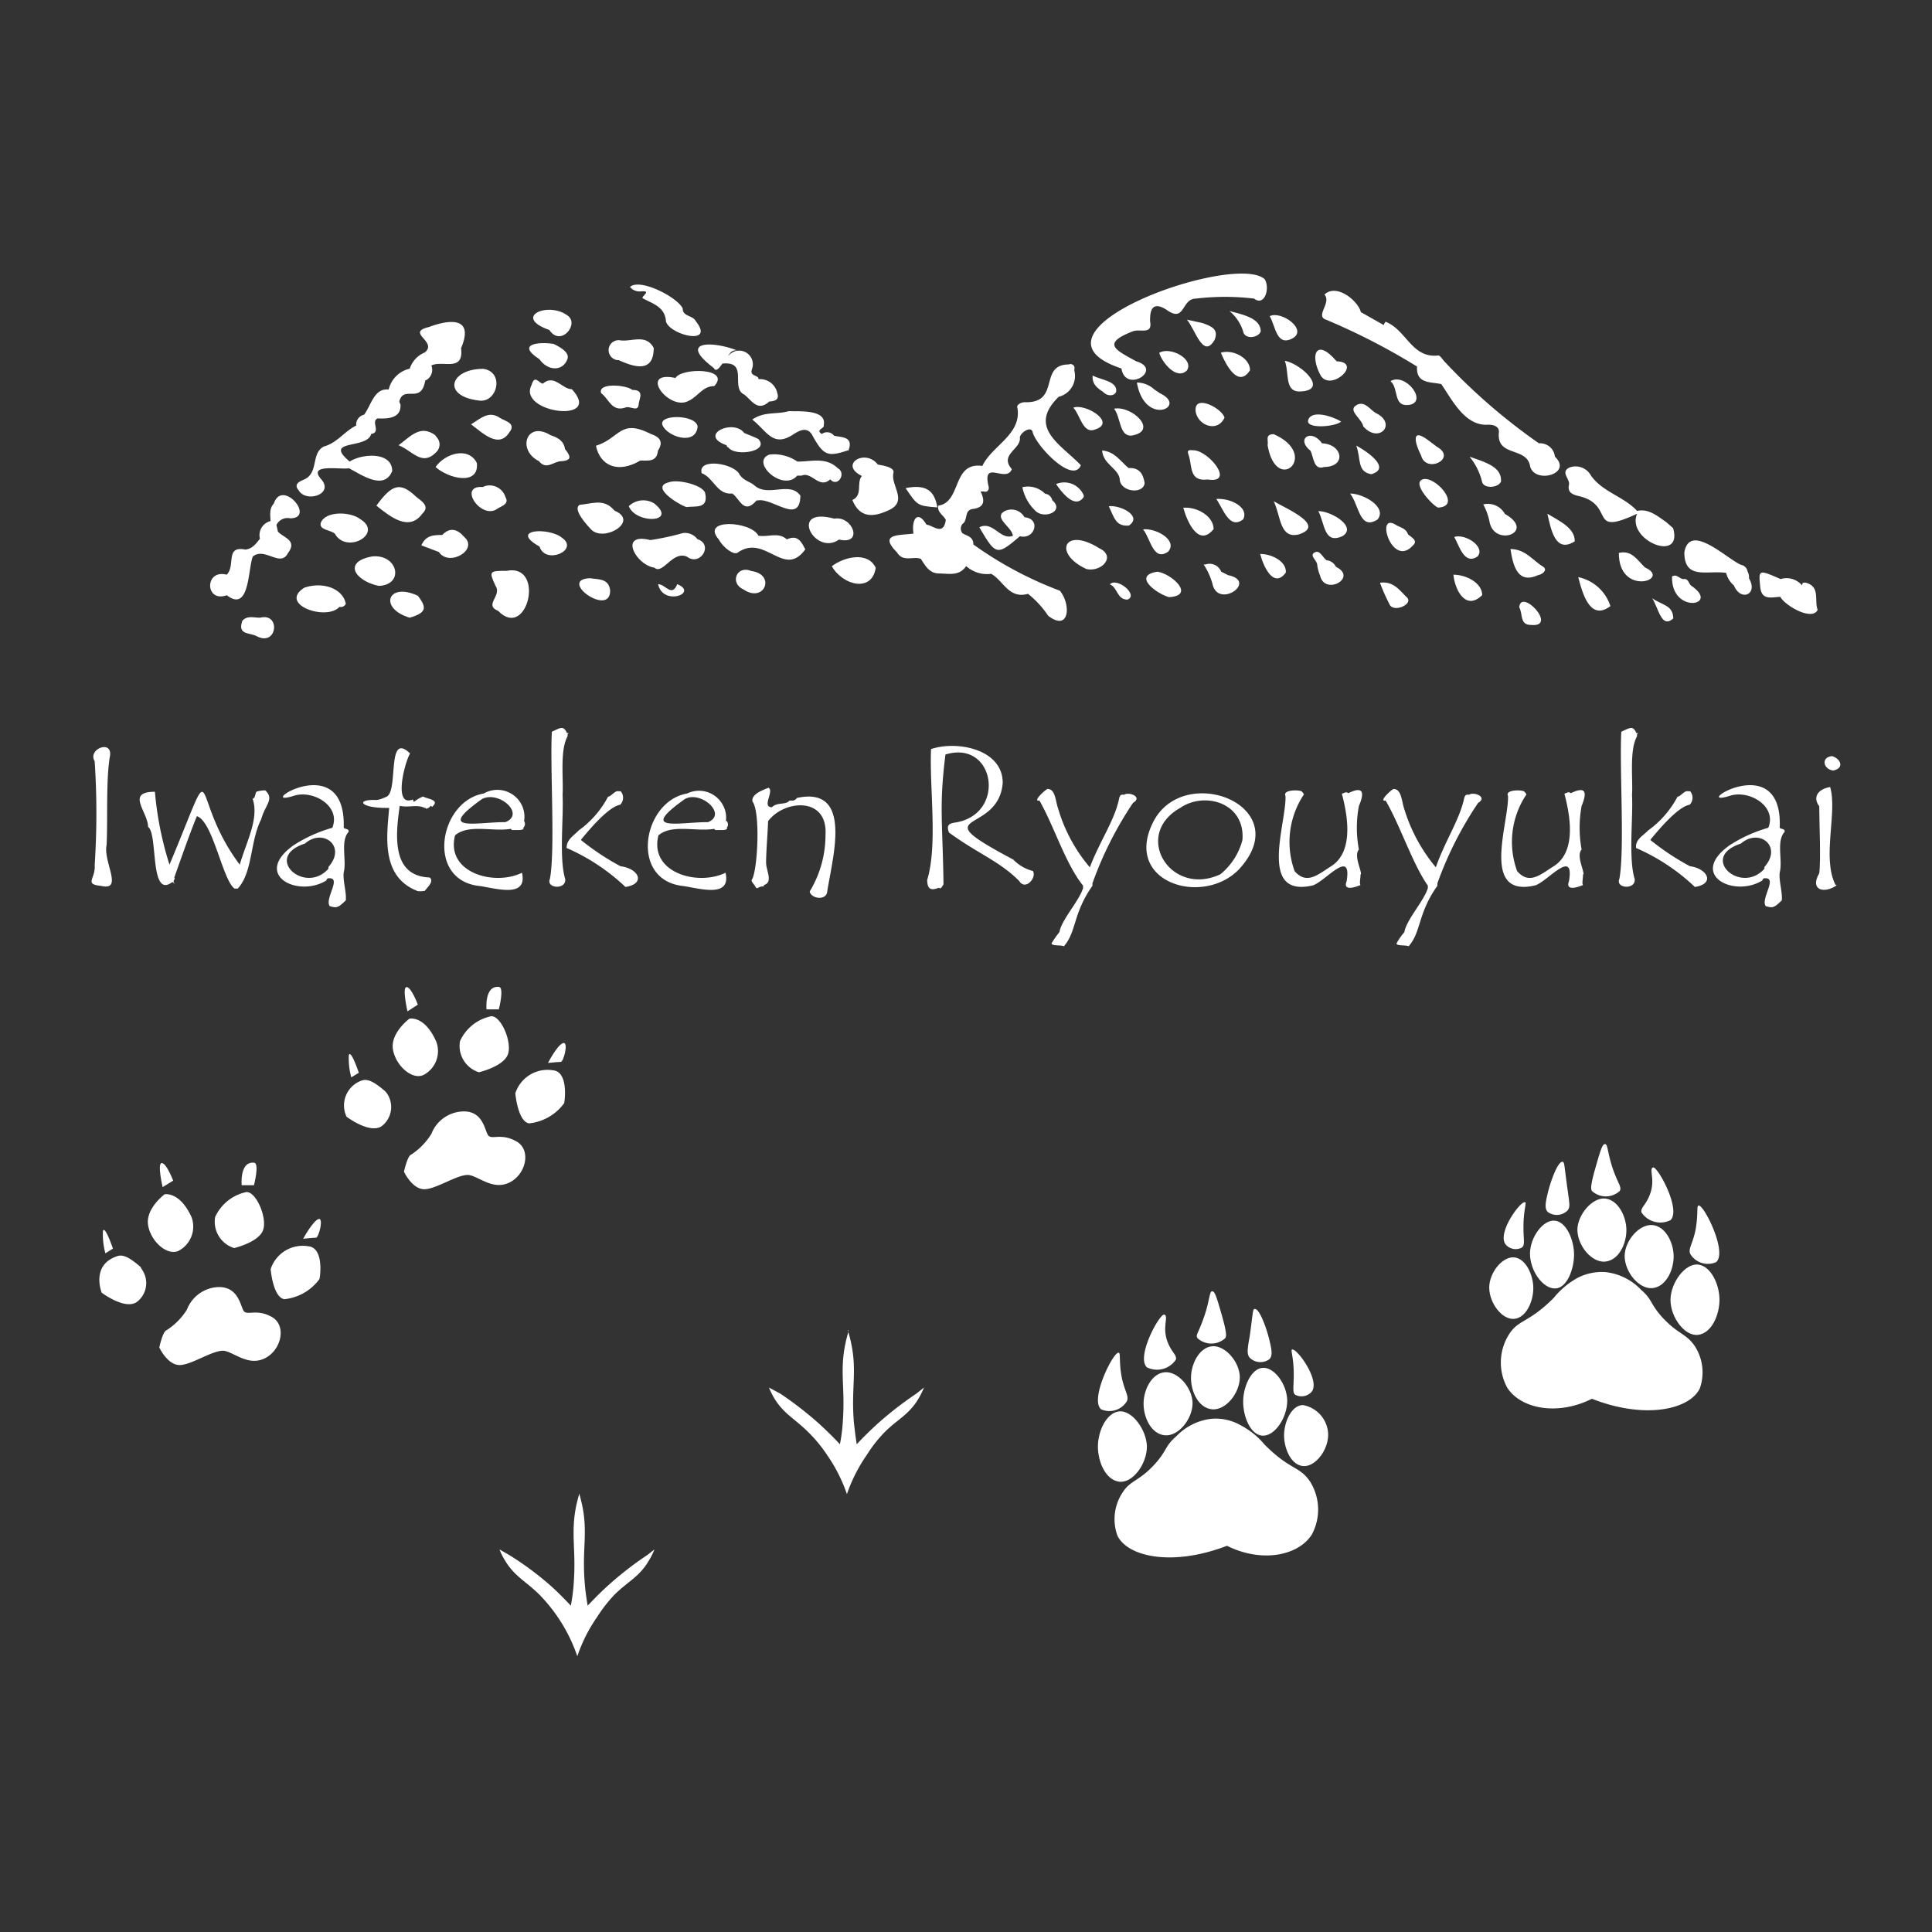 <svg id="レイヤー_1" data-name="レイヤー 1" xmlns="http://www.w3.org/2000/svg" width="110" height="110" viewBox="0 0 110 110"><rect x="0" y="0" width="110" height="110" fill="#333333" stroke="none"/><defs><style>.cls-1,.cls-2{fill:#fff;}.cls-1{fill-rule:evenodd;}</style></defs><path class="cls-1" d="M28.85,32.5c2.22-.43,1.18,4-.49,2.28-.83-.34.24-.86-.15-1.43C27.83,32.52,27.86,32.5,28.85,32.5Z"/><path class="cls-1" d="M38.46,21.52c.34-.6,3.17-.58,2.21.46-.66,0-.94.6-1.44.83C38.12,23.47,36.29,21.06,38.46,21.52Z"/><path class="cls-1" d="M47.36,32.24c.7-.54,2.06-.86,2.5.09C49.65,33.74,48,33.35,47.36,32.24Z"/><path class="cls-1" d="M66.56,34c-.7-.19-2.12-1.23-.66-1.45C66.7,32.66,68.09,33.91,66.56,34Z"/><path class="cls-1" d="M89.86,32.86a2.45,2.45,0,0,1,1.83,1.65C90.55,35.37,90.11,33.84,89.86,32.86Z"/><path class="cls-1" d="M39.72,24.29c-.11,1.12-1.74.56-2-.08S39.64,23.59,39.72,24.29Z"/><path class="cls-1" d="M72.52,28.54c.75.44,3,1.38,1.42,1.89C72.85,30.69,72.93,29.38,72.52,28.54Z"/><path class="cls-1" d="M67.37,28.91c.77-.07,1.72.47,1.73,1.21C68.25,31.18,67.6,29.73,67.37,28.91Z"/><path class="cls-1" d="M19.69,34.39c-.15-.88-1.31-1.29-2.36-.93-1.51.95,1.26,1.92,2,1.09a.3.3,0,0,0,.35-.16Z"/><path class="cls-1" d="M73.15,20.54c1,.2,2.57,1.74.8,1.75C73.13,22.26,73.41,21.22,73.15,20.54Z"/><path class="cls-1" d="M33.59,32.92c.48.08,1.07,0,1.15.7C34.75,35.18,31.72,33,33.59,32.92Z"/><path class="cls-1" d="M32.56,22.16h0c-.56,0-1-.88-1.65-.32h0c-.22,0-.46-.56-.65.09C29.45,23.52,34.39,24.15,32.56,22.16Z"/><path class="cls-1" d="M82.75,32.72c.73,0,1.64.47,1.64,1.16C83.49,34.78,82.85,33.67,82.75,32.72Z"/><path class="cls-1" d="M81.89,28.9c-.2,0-1.57-1.39-.88-1.61S83.27,28.82,81.89,28.9Z"/><path class="cls-1" d="M75.06,29.1c.75,0,2.23.9,1.37,1.43C75.37,31,75.44,29.82,75.06,29.1Z"/><path class="cls-1" d="M63.43,23.27c1-.2,2.57,1.27,1,1.53C63.72,24.86,63.82,23.76,63.43,23.27Z"/><path class="cls-1" d="M76.87,28.1c.78,0,2.13.79,1.56,1.48C77.41,30.23,77.38,28.75,76.87,28.1Z"/><path class="cls-1" d="M69.72,23.78c-.45.95-1.67.35-1.65-.48S69.58,23.26,69.72,23.78Z"/><path class="cls-1" d="M69.51,20.08c.69-.21,1.67.31,1.66,1C70.5,22.13,69.79,20.76,69.51,20.08Z"/><path class="cls-1" d="M78.57,33.18c.77-.11,1.12.44,1.53.83s-.8.92-1,.37A10.67,10.67,0,0,1,78.57,33.18Z"/><path class="cls-1" d="M88.1,29.25c.71.43,1.57.81,1.56,1.57C88.55,31.53,88.31,30.15,88.1,29.25Z"/><path class="cls-1" d="M83.67,26c.89.32,1.85.57,1.79,1.42-.16.37-1,.42-1.08,0A3.59,3.59,0,0,0,83.67,26Z"/><path class="cls-1" d="M39.61,18.28c-.17-.34-.74-.24-.74-.72h0c-.32-.66-2.46-1.74-3-1.22a.71.71,0,0,0,.63.25c.69-.06-.12.35.13.41.57.31,1.24.48,1.29,1.32C38.18,19.09,40.74,19.7,39.61,18.28Z"/><path class="cls-1" d="M79.17,21.7c.87-.52,2.2,1.25,1,1.36C79.31,23.13,79.65,22.11,79.17,21.7Z"/><path class="cls-1" d="M66,20.09c.6-.38,2,.34,1.58,1C67,21.66,66.18,20.67,66,20.09Z"/><path class="cls-1" d="M72.29,18c.68-.33,2.2.79,1.29,1.27S72.62,18.54,72.29,18Z"/><path class="cls-1" d="M65.08,30.14c.71-.09,2,.61,1.43,1.27C65.65,32,65.51,30.65,65.08,30.14Z"/><path class="cls-1" d="M71.75,31.54c.68,0,1.51.44,1.46,1.06C72.51,33.55,71.92,32.22,71.75,31.54Z"/><path class="cls-1" d="M70,17.71c.81.21,1.78.42,1.78,1.16-.13.37-.91.48-1,0A2.45,2.45,0,0,0,70,17.71Z"/><path class="cls-1" d="M69.25,28.41c.76-.07,1.89.46,1.53,1.16C70,30.17,69.66,29,69.25,28.41Z"/><path class="cls-1" d="M61.11,23.21c.69-.26,2.47.85,1.25,1.24C61.65,24.74,61.51,23.63,61.11,23.21Z"/><path class="cls-1" d="M77.22,25.37c.66.36,2,1.29.86,1.63C77.25,26.86,77.5,26.13,77.22,25.37Z"/><path class="cls-1" d="M87.15,35.58c-.63,0-.44-.64-.65-1C86.58,33.44,88.76,35.75,87.15,35.58Z"/><path class="cls-1" d="M60.13,27.56a1.2,1.2,0,0,1,1.57.64.42.42,0,0,1,0,.1C61.22,29,60.48,28.08,60.13,27.56Z"/><path class="cls-1" d="M82.8,30.57c.64-.2,1.79.57,1.33,1.11C83.38,32.19,83.1,31.12,82.8,30.57Z"/><path class="cls-1" d="M63.13,28.82c.68-.07,1.93.57,1.15,1.1C63.53,30,63.43,29.45,63.13,28.82Z"/><path class="cls-1" d="M76.36,24c-.29.3-2.09.46-1.87-.11S75.88,23.71,76.36,24Z"/><path class="cls-1" d="M14.8,35.17c-.35,0-.72-.14-1,.17h0c-.3.84.43.66.83.89C15.79,36.83,16,34.86,14.8,35.17Z"/><path class="cls-1" d="M35.33,19.38a.57.57,0,0,0-.67.45.58.58,0,0,0,.46.67h.1c.91.42,2,.74,2-.69C36.78,19,36,19.46,35.33,19.38Z"/><path class="cls-1" d="M28.78,28.31a.94.94,0,0,0-1.15-.64l-.15.06h0c-1.45-.11-.06,1.93.86,1.22C28.59,28.8,29,28.68,28.78,28.31Z"/><path class="cls-1" d="M62.21,21.38c.45.25,1.43.31,1.34.93-.13.28-.52.22-.68.06S62.15,22,62.21,21.38Z"/><path class="cls-1" d="M50.87,26.93c.08-.31-.52-.42-.89-.48h0c-.72-.94-2.24,0-.91.65h0c-.33.4.08,1.08-.54,1.37h0c.41,1,1.14,1,2,.61C51.78,28.57,50.68,27.64,50.87,26.93Z"/><path class="cls-1" d="M94.07,34.06c.56.41,1.18.37,1.2,1.15C94.6,35.82,94.44,34.65,94.07,34.06Z"/><path class="cls-1" d="M42.77,32.51h0c-.83-.35-1.24.7-.44,1.05C43.52,34.37,44.2,32.7,42.77,32.51Z"/><path class="cls-1" d="M37.47,33.26c.42,0,.78.77,1.09,0C39.8,33.77,37.74,34.54,37.47,33.26Z"/><path class="cls-1" d="M76.06,32.27a.65.65,0,0,0-.53-.37h0c-.23-.16-.38-.62-.69-.44s.17.45.16.73a2.38,2.38,0,0,0,.16.58C75.43,33.94,77.33,32.89,76.06,32.27Z"/><path class="cls-1" d="M59.91,28.48h0a.47.47,0,0,0-.41-.37h0a1.36,1.36,0,0,0-1.29-.37,2.52,2.52,0,0,0,.7,1.3C59.39,29.61,60.66,29.12,59.91,28.48Z"/><path class="cls-1" d="M43.18,25c-.26-.14-.54-.23-.81-.35-.62-.83-2.66.12-1,.7a.14.14,0,0,0,.11.13h0C41.82,26,43.84,25.73,43.18,25Z"/><path class="cls-1" d="M68.49,18.4h0l-.91-.2c.48.57.92,2.26,1.57,1.16h0C69.42,18.72,68.93,18.57,68.49,18.4Z"/><path class="cls-1" d="M40.15,28.08c-.1-.45-1.55-.82-2.07-.62h0c-1.08.26.54,1.26,1,1.41h0C39.59,28.8,40.35,29,40.15,28.08Z"/><path class="cls-1" d="M44.8,30.71c-.49-.44-1.08-.11-1.62-.21h0c-.42-.84-3.33-1-2.25.22h0c.23.45.85.9,1.06.75,1.58-1.12,2.63,1.5,3.86-.19C45.63,30.85,45.42,30.42,44.8,30.71Z"/><path class="cls-1" d="M80.17,30.43c-.1-.32-.39-.39-.64-.51h0c-1.29-.9-.29,2.5.92,1.13C80.75,30.78,80.37,30.6,80.17,30.43Z"/><path class="cls-1" d="M63.19,33.27c.4-.43,1.67.62,1,.87C63.58,34.13,63.65,33.46,63.19,33.27Z"/><path class="cls-1" d="M102.79,33.17h0c-.13,0-.17,0-.19.16a1.15,1.15,0,0,0-1.22-.36h0c-1.26-.55-1.26-.55-1.16.44.07.8.66.59,1.14.57.28.51,1.82,1.4,2.13.74C103.28,34.19,103.67,33.39,102.79,33.17Z"/><path class="cls-1" d="M35,29.08l-.15-.15h0c-.56-.54-1.23-.23-1.84-.19-.44.24.41,1.16.68,1.44C34.45,30.86,36.39,29.67,35,29.08Z"/><path class="cls-1" d="M44.26,22.4a1,1,0,0,0-1.07-.81c0-.26-.52-.14-.38-.56a.78.78,0,0,0-1.36-.74c.1-.19.22-.37.51-.34-1.37-.54-3.41-.57-1.32,1,.13.28.36-.07.49-.25,1.52-.15.43,1.39,1.25,1.77.42.32.75,1,1.42.39h0C44.1,22.84,44.38,22.77,44.26,22.4Z"/><path class="cls-1" d="M81.8,25.43l-.45-.34h0c-1.08-.83-.76.22-.44.84C81.19,27,83,26.1,81.8,25.43Z"/><path class="cls-1" d="M93.66,32.31h0c-.46-.44-.75-1-1.49-.83C92.16,34,95.21,33,93.66,32.31Z"/><path class="cls-1" d="M32,30.62h0c-.73-.61-3.06-.5-1.28.5C31.05,32.18,33,31.32,32,30.62Z"/><path class="cls-1" d="M31.52,19.58c-.86-.13-2.15,0-.81.87.49.69,1.3.68,1.57.06C32.5,20.1,31.93,19.78,31.52,19.58Z"/><path class="cls-1" d="M16.52,29.51c1.47,0-.45-2.28-.93-.84h0c-.28.3-.19.67-.19,1a.82.82,0,0,0-.6,1v0c-.22.28-.43.58-.83.62h0c-1.17-.23-.54.9-1.06,1.43h0c-1.28-.33-1.24,1.62,0,1.17h0c1.3,1,1.2-1.43,1.48-2.2h0c.68-.57,1.57.64,2-.19h0c.57-.76-.27-.88-.57-1.24h0l-.08-.37A.7.7,0,0,1,16.52,29.51Z"/><path class="cls-1" d="M23.79,33.92h0c-1.72-.81-2.25.72-.46,1.25C24.25,34.89,24.34,34.63,23.79,33.92Z"/><path class="cls-1" d="M96.28,33.34h0c-.14-.12-.14-.41-.43-.37h0c-.23,0-.36-.31-.65-.15C95.13,35,98,34.49,96.28,33.34Z"/><path class="cls-1" d="M78.32,23.51l-.14-.1h0c-.28-.23-.58-.61-1-.31s.37.76.44,1.18h0C78.53,25.3,79.57,24.1,78.32,23.51Z"/><path class="cls-1" d="M37.26,28.67h0a1.19,1.19,0,0,0-1.46.15C36.21,29.85,38.6,29.77,37.26,28.67Z"/><path class="cls-1" d="M66.06,22.4l-.33-.22h0a1.49,1.49,0,0,0-1-.4C65.17,24.32,67.65,23.16,66.06,22.4Z"/><path class="cls-1" d="M36,22.2h0c-.36-.3-2-.42-1.77.19.43.3.59,1.07,1.36.82.29-.14.76.32.78-.24C36.41,22.67,36.7,22.2,36,22.2Z"/><path class="cls-1" d="M45.57,28.22c-.59-.84-1.82.09-2.59-.56-.25-.24-.62-.27-.86-.62-.27-.66-2.41-1-2.17-.1.69.26.86,1.24,1.74,1.16.43.27.64,1.25,1.39.39h.08C44,28.34,45.55,29.9,45.57,28.22Z"/><path class="cls-1" d="M39.71,30.7h0a.89.89,0,0,0-.83-.35h0a14.89,14.89,0,0,1-1.85.4h0c-1.84-.46-.83,1.42.23,1.57h0c.47.43,1.05-1,1.86-.62C39.87,32.26,40.64,31,39.71,30.7Z"/><path class="cls-1" d="M32.17,25.57h0c-.07-.47-.41-.66-.82-.79h0c-1.37-.85-1.94.84-.66,1.48.42.53.84,0,1.26,0C32.65,26.22,32.43,25.9,32.17,25.57ZM32,26Z"/><path class="cls-1" d="M47.69,26.65h0c-.68-.65-1.51-.36-2.29-.37a2.35,2.35,0,0,0-1.59-.4h0c-1.12.41.76,2.16,1.58,1.2h.25c.58-.25,1,.79,1.63.21h0C47.69,27.78,48.22,26.94,47.69,26.65Z"/><path class="cls-1" d="M69.93,32.75h0l-.4-.2h0a.71.71,0,0,0-.9-.41l-.1,0a3.86,3.86,0,0,1,.5,1.09C69.34,34.71,71.64,33.1,69.93,32.75Z"/><path class="cls-1" d="M37.06,24.71c-1.77-.9-1.75.24-3.13.67.24,1.14,1.25,1.6,2.53.84h0c.44,0,.94.1,1-.56C37.8,25.15,37.55,24.87,37.06,24.71Z"/><path class="cls-1" d="M48.29,25.69c.34-.83-.32-.78-.8-.88a.5.5,0,0,0-.7-.1l0,0h0c-.39-.25.18-.31.11-.5h0c.19-.91-1.4-.78-2-.8h0c-.66.2-1.39,0-2.07.48.83.64,1.17,1.62,2.34.84.22-.13.72-.5,1.05,0h0c.67,1.22.88,1.31,2.12.89Z"/><path class="cls-1" d="M61.54,26.49c-1.11-1.17-3.07-2.14-1.26-3.9a1.22,1.22,0,0,0,.89-1.48l0-.11a.2.2,0,0,0-.13-.25.19.19,0,0,0-.18,0c-1.76,0-.44,2.22-2.52,2.15-.17,0-.5.13-.41.34.24,1.5-1.45,2.13-2,3.29-1.74-.25-1.17,2.07-2.51,2.26h0c-.07.38.29.53.43.81h0c-.13.94-.73.31-1.1.27-.52-.87-.86-.28-.74.51-.84.11-2,0-.94,1.07.35.58.92.2,1.36.37.25.39.48.81,1,.83h0c.57,0,1.18.18,1.58-.42h0a1.76,1.76,0,0,0,1.42.44c.7.38,1,1.45,2.1,1.14a5.47,5.47,0,0,1,1.15,1.25c1.22.94,1.31-.66.66-1.43h0A21.16,21.16,0,0,1,55.42,31h0c0-.44-.34-.48-.61-.63h0a.41.41,0,0,1,0-.55c.31-.2.07-.77.57-.84.71-.09.69-.5.45-1H56c.26.08.32-.14.29-.27-.4-1.61,1-.17,1.32-1-.72-.82.49-1.12.46-1.76-.06-.24.6-.74.72-.37C58.94,25.33,61.08,27.6,61.54,26.49Z"/><path class="cls-1" d="M53.37,28.89h0c-.17-1-.68-1.32-1.81-1.1C52.24,28.8,52.24,28.8,53.37,28.89Z"/><path class="cls-1" d="M72,15.89c-1.75-1.54-14.44,3-8.15,5.09h0c.23,1.45,2.41.06.84-.41-1.16-.64-2-1-.21-1.7.45-.18,1.15.23,1-.59,0-.39,0-1.28,1-.6S67.26,17,68.1,17a14,14,0,0,1,3.3,0C72,17.47,72.33,16.4,72,15.89Z"/><path class="cls-1" d="M88.53,26h0a.85.85,0,0,0-.91-.76,33.78,33.78,0,0,1-5.39-4.67c-.11-.12-.24-.34-.34-.33-1.52.17-1.81-1.46-3-1.92a.35.35,0,0,0-.1.19l-1.31-.74c-.14-.62-1.37-1.66-2.07-1,.42.48-.57,1.23.11,1.44a37,37,0,0,1,5.16,2.66c-.06,1,.78.86,1.38,1,.6.86,1.34,2.41,2.67,2.31.43,0,.64.18.61.44-.14,1.41,1.56.81,1.77,1.89S89.58,27,88.53,26Zm-6.75-5.42ZM88.51,26Z"/><path class="cls-1" d="M99.58,32.93a.69.69,0,0,0-.08-.39h0a.46.46,0,0,0-.37-.38h0c-.79-.32-2.93-2.46-3.23-.71,0,1.6,1.33,1,2.38,1.17a1.32,1.32,0,0,0,.44.71h0C99.11,34.28,100.12,33.84,99.58,32.93Z"/><path class="cls-2" d="M95.26,30.07h0l-.4-.35h0c-.5-.34-1-.78-1.65-.63-.75-.82-1.94-1.06-2.62-2a1,1,0,0,0-1.18-.49c-.63.25,0,.67-.08,1-.12.56.39.59.77.7,1.81.58.37,2.23,3.11.95C92.57,30.75,95.84,32.1,95.26,30.07Z"/><path class="cls-1" d="M23.7,28.29c-.9-.86-1.37-.74-2.27.5.78.62,1.86,1.51,2.62.45C24.5,28.82,24,28.53,23.7,28.29Z"/><path class="cls-1" d="M27.51,21c-1.89,0-2.36,1.54-.28,1.8C28.31,23,28.76,21.17,27.51,21Z"/><path class="cls-2" d="M64.26,26.65h0c-.46-.37-.79-.95-1.51-1,.06.78.89,1,1,1.6,0,.77,1.36.92,1.42.25C65.09,27,64.88,26.61,64.26,26.65Z"/><path class="cls-1" d="M62.58,31.21c-2-1.25-2.64.31-.72,1.19C62.71,32.59,63.58,31.68,62.58,31.21Z"/><path class="cls-1" d="M21.2,31.68c-1.7.3-1,1.39.37,1.68C23.05,33.29,22.65,31.54,21.2,31.68Z"/><path class="cls-2" d="M75.27,25.24h0c-.61-.87-1.52-.26-.65.43.18.38.17,1.12.77.92C76.69,26.57,76.44,25.29,75.27,25.24Z"/><path class="cls-1" d="M24.77,24.77c-.85-.6-1.38.07-2.08.58.8.31,1.34,1.24,2.16.38a.6.6,0,0,0,0-.85A.69.69,0,0,0,24.77,24.77Z"/><path class="cls-1" d="M27.15,26.36c-.48-.95-1.81-.55-2.35.23C25.54,27.26,27.29,27.67,27.15,26.36Z"/><path class="cls-1" d="M72.52,24.72c-.53,0-.28.4-.35.62C72.66,28.24,75.2,25.9,72.52,24.72Z"/><path class="cls-1" d="M26.25,19.83h0c.79-1.86-.75-1.62-1.83-1.21h0c-1.36.32.54.83-.24,1.45a1.49,1.49,0,0,0-.85.92,1.59,1.59,0,0,0-1.2,1.19c-.83-.1-1,.91-1.4,1.43a.58.58,0,0,0-.45.62c-.66.32-1.1,1-1.84,1.19-.74.39-.29,1.46-1.08,1.86-.18.09-.71.24-.35.64.4.71,2,.24,1.3-.61-.86-.94,1.06-.56,1.56-.65.74.39,2,1.28,2.46.16,0-1.12-1.72-1-2.42-.54h0c-1.55-1.3,1-.68,1.22-1.57.6-.1-.05-.72.38-.89.92.06,1.34-.2,1.29-.81a.27.27,0,0,1-.06-.17h0c.25-.93,1.24.2,1.47-1.17h0a.67.67,0,0,0,.35-.86h0c.62-.32,1.87.41,1.69-1Z"/><path class="cls-2" d="M76.1,20.57h0c-1.16-1.37-1.56-.36-.89.84C75.83,22.3,77.6,20.62,76.1,20.57Z"/><polygon class="cls-2" points="76.1 20.57 76.1 20.58 76.11 20.57 76.1 20.57"/><path class="cls-1" d="M87.85,32.26c-.57-.34-1-1-1.85-1,.15,1,.43,2,1.56,1.49C87.88,32.69,88.12,32.42,87.85,32.26Z"/><path class="cls-2" d="M85.68,29.26h0a1.1,1.1,0,0,0-1.23-.54,3.52,3.52,0,0,1,.36,1C85.1,31.18,87.49,30.29,85.68,29.26Zm0,0Z"/><path class="cls-1" d="M68,25.64c-.18,0-.47-.09-.33.25.22.59,0,1.55,1.09,1.41C70.33,27.55,68.86,25.71,68,25.64Z"/><path class="cls-2" d="M58.33,29.45h0a.85.85,0,0,0-1.16-.33l-.11.08c-.33.4.56.83.61,1.31-.73.26-1.12-.87-1.91-.49.94,1.61,1,1.63,2.31.51h0C58.9,30.75,59.3,29.54,58.33,29.45Zm0,0Z"/><path class="cls-2" d="M28.49,23.81h0c-.65-.46-1.1,0-1.67.35.68.51,1.57,1.39,2.17.47C29.4,24.12,28.83,24,28.49,23.81Z"/><path class="cls-1" d="M47.5,29.53c-2.66-.72-1.1,2.17.27,1.19C49.19,31.05,48.55,29.34,47.5,29.53Z"/><path class="cls-2" d="M32.28,17.94c-1.11-.78-3.1.11-1,.85h0C31.92,19.78,33.05,18.42,32.28,17.94Z"/><path class="cls-1" d="M26.42,30.56c-.35-.41-.79-.58-1.24-.1h0c-.47,0-.93,0-1.19.59l1,.38h0C25.57,32.3,27.28,31.29,26.42,30.56Z"/><path class="cls-1" d="M20.5,29.55c-.55-.43-2-.47-2.24.23-.09.4.53.38.8.6C19.73,31.59,21.87,30.37,20.5,29.55Z"/><path class="cls-2" d="M23,66.71s.46,1,1.16,1,2-.93,2.59-.8,1.37.88,2.29.4,1.21-1.84.37-2.32-1.37-.11-1.59-.32-.26-1.42-1.45-1.39a2,2,0,0,0-1.81,1.28,3.81,3.81,0,0,1-1.15,1.18C23.2,65.8,23,66.71,23,66.71Z"/><path class="cls-2" d="M29.34,62.25s.14,1.6.78,1.71a2.82,2.82,0,0,0,2-1.15c.06-.27.21-1.78-.62-1.87A1.93,1.93,0,0,0,29.34,62.25Z"/><path class="cls-2" d="M31.2,60.52s.57-.06.73-.06.46-1.17.13-1.07S31.2,60.52,31.2,60.52Z"/><path class="cls-2" d="M27.27,61.05s1.37-.32,1.64-1-.37-2.21-.94-2.19a2.5,2.5,0,0,0-1.78,1.42A1.57,1.57,0,0,0,27.27,61.05Z"/><path class="cls-2" d="M27.7,57.47h.7s.33-1.27,0-1.28C27.57,56.11,27.7,57.47,27.7,57.47Z"/><path class="cls-2" d="M23.2,57.58l.59-.38s-.37-1-.64-1S23.2,57.58,23.2,57.58Z"/><path class="cls-2" d="M23.31,58s-1.08.8-.94,1.73,1.1,1.79,1.75,1.47a1.53,1.53,0,0,0,.72-1.89C24.17,57.79,23.31,58,23.31,58Z"/><path class="cls-2" d="M20,61.34l.43-.26s-.46-1.37-.57-1A4.14,4.14,0,0,0,20,61.34Z"/><path class="cls-2" d="M19.73,63.58s1.32,1,2,.54A1.37,1.37,0,0,0,22,62.21l-.08-.09c-.48-.4-.9-.72-1.29-.61A1.5,1.5,0,0,0,19.73,63.58Z"/><path class="cls-2" d="M9.07,76.72s.46,1,1.16,1,2-.94,2.59-.8,1.37.88,2.29.4,1.21-1.85.38-2.33-1.38-.1-1.59-.32-.27-1.41-1.46-1.39a2,2,0,0,0-1.8,1.29,3.81,3.81,0,0,1-1.16,1.17C9.26,75.81,9.07,76.72,9.07,76.72Z"/><path class="cls-2" d="M15.41,72.26s.13,1.61.78,1.71a2.82,2.82,0,0,0,2-1.15c.06-.26.22-1.77-.62-1.86A1.92,1.92,0,0,0,15.41,72.26Z"/><path class="cls-2" d="M17.26,70.53s.57-.06.73-.06.46-1.17.14-1.06S17.26,70.53,17.26,70.53Z"/><path class="cls-2" d="M13.33,71.06s1.37-.32,1.64-1-.37-2.21-.94-2.19a2.52,2.52,0,0,0-1.78,1.42A1.57,1.57,0,0,0,13.33,71.06Z"/><path class="cls-2" d="M13.76,67.48h.7s.33-1.27,0-1.28C13.63,66.12,13.76,67.48,13.76,67.48Z"/><path class="cls-2" d="M9.26,67.59l.6-.37s-.38-1-.65-1S9.26,67.59,9.26,67.59Z"/><path class="cls-2" d="M9.37,68s-1.08.8-.94,1.74,1.1,1.79,1.75,1.47a1.56,1.56,0,0,0,.73-1.9C10.23,67.81,9.37,68,9.37,68Z"/><path class="cls-2" d="M6,71.36l.43-.27s-.46-1.36-.57-1A4.17,4.17,0,0,0,6,71.36Z"/><path class="cls-2" d="M5.79,73.6s1.32,1,2,.53a1.35,1.35,0,0,0,.27-1.88L8,72.13c-.48-.4-.9-.73-1.29-.62C5.14,72,5.79,73.6,5.79,73.6Z"/><path class="cls-2" d="M36.85,88.54a19.28,19.28,0,0,0-2.26,1.76c-.42.38-.79.76-1.13,1.12-.09-.52-.14-.94-.16-1.2-.18-2,.19-2.91-.16-4.55-.06-.25-.11-.47-.16-.63v0s-.1.38-.16.63c-.35,1.64,0,2.56-.16,4.55a9.87,9.87,0,0,1-.16,1.2c-.34-.36-.71-.74-1.13-1.12A17.74,17.74,0,0,0,29,88.54l-.56-.32a3.82,3.82,0,0,0,.32.64c.54.89,1.14,1.14,1.94,1.92a9.32,9.32,0,0,1,2.17,3.52v0A8.9,8.9,0,0,1,34,92.06a8.31,8.31,0,0,1,1-1.28c.8-.78,1.4-1,1.94-1.92a3.82,3.82,0,0,0,.32-.64Z"/><path class="cls-2" d="M52.17,79.35a20.14,20.14,0,0,0-2.26,1.76c-.41.38-.79.75-1.13,1.12-.09-.53-.13-1-.16-1.2-.17-2,.19-2.91-.16-4.56-.05-.25-.11-.46-.16-.63s0-.09,0-.13v.13s-.11.38-.16.63c-.35,1.65,0,2.56-.16,4.56a9.07,9.07,0,0,1-.16,1.2c-.34-.37-.72-.74-1.13-1.12a20.14,20.14,0,0,0-2.26-1.76L43.78,79a4.78,4.78,0,0,0,.32.64c.55.88,1.15,1.13,1.94,1.92a8,8,0,0,1,1.05,1.28,9,9,0,0,1,1.13,2.23v0a9,9,0,0,1,1.13-2.23,7.73,7.73,0,0,1,1-1.28c.79-.79,1.39-1,1.94-1.92a4.78,4.78,0,0,0,.32-.64Z"/><path class="cls-2" d="M63.62,87.43A2.75,2.75,0,0,1,63.9,85c.46-.74.93-.63,1.86-1.65.7-.78.55-1,1.21-1.57a3.28,3.28,0,0,1,2-1,2.87,2.87,0,0,1,1.67.37A4.47,4.47,0,0,1,72,82.25c1.46,1.47,2,1.21,2.6,2.12a3,3,0,0,1,.09,3c-.75,1.19-2.83,1.64-4.83.64C66.77,89.2,64.21,88.65,63.62,87.43Z"/><path class="cls-2" d="M65.3,82.36c0,1-.82,2.11-1.59,2s-1.2-1.14-1.2-2,.47-1.91,1.2-2S65.28,81.39,65.3,82.36Z"/><path class="cls-2" d="M67.9,79.88c0,.92-.81,1.91-1.58,1.84s-1.21-1-1.21-1.8.47-1.73,1.21-1.79S67.88,79,67.9,79.88Z"/><path class="cls-2" d="M70.59,78.41c0,.92-.81,1.9-1.58,1.83s-1.2-1-1.2-1.79.47-1.73,1.2-1.8S70.58,77.53,70.59,78.41Z"/><path class="cls-2" d="M73.29,79.74c0,1-.73,2.05-1.42,2s-1.09-1.11-1.09-1.93.43-1.86,1.09-1.93S73.27,78.79,73.29,79.74Z"/><path class="cls-2" d="M75.62,81.68c0,.9-.74,1.85-1.43,1.79s-1.08-1-1.08-1.75S73.53,80,74.19,80A1.74,1.74,0,0,1,75.62,81.68Z"/><path class="cls-2" d="M62.69,80.24c-.66-.57.71-3.3,1-3.22.13,0,0,.51.19,1.47.18.78.41,1,.28,1.29A1.17,1.17,0,0,1,62.69,80.24Z"/><path class="cls-2" d="M65.3,77.85c-.64-.6.75-3.12,1-3s-.15.7.18,1.56c.23.6.54.74.47,1A1.29,1.29,0,0,1,65.3,77.85Z"/><path class="cls-2" d="M68.18,76.19a1.17,1.17,0,0,0,1.58,0c.06-.1.11-.24-.19-1.29s-.4-1.39-.56-1.38-.13.52-.46,1.47S68.06,76,68.18,76.19Z"/><path class="cls-2" d="M71.15,77.3a.87.87,0,0,0,1.12.09c.21-.21.13-.56,0-1.11-.17-.7-.57-1.8-.84-1.75-.11,0-.09.23-.28,1.57C71,76.9,71,77.11,71.15,77.3Z"/><path class="cls-2" d="M73.57,76.84c-.11,0,.1.44.09,1.47,0,.66-.09,1,.1,1.11a.77.77,0,0,0,.93-.19C75.17,78.56,73.82,76.74,73.57,76.84Z"/><path class="cls-2" d="M96.78,79.05a2.75,2.75,0,0,0-.28-2.4c-.5-.74-.93-.65-1.86-1.65-.7-.78-.55-1-1.21-1.57a3.28,3.28,0,0,0-2-1,3,3,0,0,0-1.67.36,4.62,4.62,0,0,0-1.3,1.11c-1.46,1.46-2,1.2-2.56,2.1a3,3,0,0,0-.09,3c.75,1.19,2.83,1.64,4.83.64C93.63,80.82,96.19,80.27,96.78,79.05Z"/><path class="cls-2" d="M95.11,74c0,1,.81,2.1,1.58,2s1.21-1.14,1.21-2-.48-1.91-1.21-2S95.13,73,95.11,74Z"/><path class="cls-2" d="M92.5,71.5c0,.92.82,1.91,1.58,1.84s1.21-1,1.21-1.8-.47-1.73-1.21-1.79S92.52,70.62,92.5,71.5Z"/><path class="cls-2" d="M89.81,70c0,.92.81,1.9,1.58,1.83s1.21-1,1.21-1.79-.48-1.73-1.21-1.8S89.83,69.15,89.81,70Z"/><path class="cls-2" d="M87.11,71.36c0,1,.73,2,1.42,2s1.09-1.11,1.09-1.93-.43-1.86-1.09-1.93S87.13,70.41,87.11,71.36Z"/><path class="cls-2" d="M84.79,73.3c0,.89.73,1.85,1.42,1.79s1.09-1,1.09-1.75-.43-1.69-1.09-1.75S84.8,72.44,84.79,73.3Z"/><path class="cls-2" d="M97.71,71.86c.66-.57-.71-3.3-1-3.22-.13,0,0,.51-.19,1.47-.18.78-.41,1-.28,1.29A1.17,1.17,0,0,0,97.71,71.86Z"/><path class="cls-2" d="M95.11,69.47c.63-.6-.76-3.12-1-3s.16.69-.18,1.56c-.23.6-.54.74-.47,1A1.29,1.29,0,0,0,95.11,69.47Z"/><path class="cls-2" d="M92.22,67.81a1.17,1.17,0,0,1-1.58,0c-.06-.1-.11-.24.19-1.29s.4-1.39.56-1.38.13.52.46,1.47C92.13,67.4,92.35,67.59,92.22,67.81Z"/><path class="cls-2" d="M89.25,68.92a.87.87,0,0,1-1.12.09c-.21-.21-.13-.56,0-1.11.17-.7.58-1.8.84-1.75.11,0,.09.23.28,1.57C89.36,68.52,89.41,68.73,89.25,68.92Z"/><path class="cls-2" d="M86.83,68.45c.11,0-.1.45-.09,1.48,0,.66.1.95-.09,1.1a.75.75,0,0,1-.93-.18C85.23,70.18,86.58,68.36,86.83,68.45Z"/><path class="cls-2" d="M5.76,50.44c-1-.1-.31-.4-.37-1.17a45.13,45.13,0,0,0,0-5.93c-.43-.7,1.08-1.28.86-.23-.22,1.33-.11,3.53-.18,5C5.86,49.06,7.05,50.74,5.76,50.44Z"/><path class="cls-2" d="M15.1,45c.54.5,0,.81-.23,1.65-.64,1.25-.47,3-1.33,3.94-.06,0-.15,0-.19,0-.68-.49-1.23-3.83-2.14-4.12-.38.91-.93,2.49-1.29,3.5.1.08-.12.17,0,.31s-.08-.06-.11-.06c-1.31,1-.8-2.75-1.38-3.14,0-.85-1.3-2,.39-2a19,19,0,0,0,.83,4.15c2.88-6.87,1-4,4,0,.38-1.31,1.12-2.64.73-3.76.17,0,.14-.35.24-.4A1.69,1.69,0,0,1,15.1,45Z"/><path class="cls-2" d="M18.7,49.36c1.05-1.18-.31-2.23-1.34-1.33-2.41.78,0,2.94,1.34,1.43Zm1.15-2c-.49.54-.1,1.62-.28,2.31-.06.47.16,1.09.12,1.59-.44.43-.52.45-.92.33-.3-.45.75-1.69-.11-1.58a.2.2,0,0,0-.08.12c-1.61,1-4.23-.31-1.87-2a8.16,8.16,0,0,1,2.21-1c.5-1.22-1.06-2.16-2.16-1.83-2.49.8,2.95-2.82,2.81,1.82,0,.07.29.07.28.19Z"/><path class="cls-2" d="M24.09,45.35c.22.14,1,.18.51.59l-.07-.07a.43.43,0,0,1-.28.18V46h-.07c-.45-.22-.92,0-1.42-.12-.25,1.72-.46,4,1.7,4.08.28.21-.13.56-.28.77a0,0,0,0,1-.07,0,1.09,1.09,0,0,1-.36,0,.53.53,0,0,0-.15-.07C21.75,49.81,22,47.71,22.16,46H22V46H22V46c-1.53,0-1.76-.51-.55-.45a1.8,1.8,0,0,0,.51-.17c.78-.19,0-3.82,1.39-2.48-.28.42-1,3.09.15,2.62l.07.14A1.82,1.82,0,0,1,24.09,45.35Z"/><path class="cls-2" d="M27.45,45.49c-2.7,1.92-.3,1.31,1.32,1.32C29.93,46.36,28.42,45,27.45,45.49Zm2.39,1.26a.29.29,0,0,1-.05.38c.08.12-.18.13-.32.13h-.32l-.07-.07c-1,.18-2.4-.29-3.17.37-.55,2.12,2.22,2.91,3.81,2.13.31,1.4-1.3.94-2.37.76-3.14-.29-2.36-4.84.19-5.27a1.55,1.55,0,0,1,2.11.55A1.52,1.52,0,0,1,29.84,46.75Z"/><path class="cls-2" d="M35.31,45.82c-.68.11-1.81,1.48-2.24,2a14.3,14.3,0,0,0,2.26,1.5c1.05.13,1.45,1,.28,1.18a11.57,11.57,0,0,0-3.35-2.22c0-.49.4-.69.69-1a5.51,5.51,0,0,0,1.67-1.92c.16,0,.4-.36.58-.31h.14A.57.57,0,0,1,35.31,45.82Zm-3-4a.21.21,0,0,1,0,.11c-.44.8-.22,2.42-.28,3.34.07,1.26-.21,3.62.15,4.77.08.64-1.11.55-.87,0,.31-1.66,0-6.36.11-8.38.5-.22.66-.38.87.1.08-.07.07,0,.07,0Z"/><path class="cls-2" d="M39,45.49c-2.71,1.92-.31,1.31,1.31,1.32C41.43,46.36,39.91,45,39,45.49Zm2.38,1.26a.3.3,0,0,1,0,.38c.07.12-.18.13-.32.13h-.33l-.07-.07c-1,.18-2.4-.29-3.17.37-.54,2.12,2.22,2.91,3.82,2.13.31,1.4-1.31.94-2.37.76-3.14-.29-2.36-4.84.18-5.27a1.54,1.54,0,0,1,2.06.7,1.46,1.46,0,0,1,.15.87Z"/><path class="cls-2" d="M45.38,45.43c3.23-.69,2,3.45,1.72,5.33-.05.53-.91.42-1,0a6.21,6.21,0,0,0,.9-3.22c.14-2.22-2.38-2-3.27-.78,0,.36-.13,2-.11,2.41s.4,1.08-.13,1.22v.08a.52.52,0,0,0-.31.07c-.14.07-.12,0-.23-.15s-.22-.24-.11-.36c.31-.69.45-3.83,0-4.4-.07-.42.6-.65.92-.78.33.2-.41,1.11.19,1.11.31-.31.8-.11,1-.38h.23A.43.43,0,0,0,45.38,45.43Z"/><path class="cls-2" d="M58.81,49.59c.23.38-.43,1.14-.78.57-1.12-1.13-2.38-1.57-4-2.76-.11-.32-.1-.49.3-.56,3-.41,2.35-4.76-.5-3.88-.37,2.95-.16,3.81-.11,7.4-.07.06-.14.31-.26.18-.54.22-.66,0-.67-.44.61-2,.12-5.29.22-7.45,1.47-.5,4.1,0,4.08,1.94-.25,3-4.71,1.53.6,4.35A2.36,2.36,0,0,0,58.81,49.59Z"/><path class="cls-2" d="M64,45.25c.28-.19,1.08.13.51.46a20.72,20.72,0,0,0-2.31,4.58v.14c-1.12,1.59-.9,2.62-1.63,3.45-.11-.09-.8,0-.68-.2a5.16,5.16,0,0,1,.43-.61c.11-.7,1.14-1.79,1.35-2.52a.24.24,0,0,1,0-.12c-1-1.23-1.67-3.43-2.49-4.85-.42.08.31-.6.46-.66.46,0,.45.69.61,1.13a9.07,9.07,0,0,0,1.8,3.33c.53-1.39,1.32-2.55,1.61-3.67C63.75,45.41,63.71,45.2,64,45.25Z"/><path class="cls-2" d="M70.74,47.82c.16-2.11-2.14-2.77-3.53-1.83-2.76,1.54-.57,5.11,2.27,3.79A3.72,3.72,0,0,0,70.74,47.82Zm-5.12-.94c1.69-3.57,8.32-1,4.89,2.65C68.43,51.61,64,50.23,65.62,46.88Z"/><path class="cls-2" d="M76.77,45.16c.89-.44.91,0,.6.73a6.67,6.67,0,0,0,0,2.48c-.33.37.24,1.35.09,1.43,0,.28-.07.47,0,.59-.39.17-1,.32-.79-.21.32-1.93-1.21,0-1.92.23-3.16.74-1.49-3.56-1.56-5.09-.17-.35.69-.36.91-.27a.49.49,0,0,1,.14.18,4.88,4.88,0,0,0-.53,4.37c.66.75,1.25.26,2-.23,1.43-.82,1-3,.69-4.18C76.57,45.14,76.62,45.06,76.77,45.16Z"/><path class="cls-2" d="M83.64,45.25c.28-.19,1.08.13.52.46a20.54,20.54,0,0,0-2.32,4.58v.14c-1.13,1.59-.91,2.62-1.64,3.45-.11-.09-.8,0-.67-.2a3.72,3.72,0,0,1,.43-.61c.11-.7,1.13-1.79,1.34-2.52a.24.24,0,0,1,0-.12c-.87-1.23-1.59-3.46-2.41-4.85-.42.08.3-.6.45-.66.46,0,.46.69.61,1.13a9.46,9.46,0,0,0,1.8,3.33C82.23,48,83,46.82,83.3,45.71,83.39,45.41,83.36,45.2,83.64,45.25Z"/><path class="cls-2" d="M89.44,45.16c.9-.44.91,0,.61.73a6.89,6.89,0,0,0,0,2.48c-.34.37.23,1.35.08,1.43,0,.28-.07.47,0,.59-.4.17-1,.32-.8-.21.33-1.93-1.21,0-1.92.23-3.15.74-1.49-3.56-1.55-5.09-.18-.35.69-.36.9-.27a.65.65,0,0,1,.15.18,4.84,4.84,0,0,0-.53,4.37c.66.75,1.25.26,2-.23,1.44-.82,1-3,.69-4.18C89.24,45.13,89.3,45.06,89.44,45.16Z"/><path class="cls-2" d="M96.2,45.82c-.68.11-1.81,1.48-2.24,2a14.3,14.3,0,0,0,2.26,1.5c1,.13,1.45,1,.28,1.18a11.57,11.57,0,0,0-3.35-2.22c-.05-.49.4-.69.69-1a5.51,5.51,0,0,0,1.67-1.92c.16,0,.4-.36.58-.31h.14A.57.57,0,0,1,96.2,45.82Zm-3-4a.21.21,0,0,1,0,.11c-.44.8-.22,2.42-.28,3.34.07,1.26-.21,3.62.15,4.77.08.64-1.11.55-.87,0,.31-1.66,0-6.36.11-8.38.5-.22.66-.38.87.1.08-.07.07,0,.07,0Z"/><path class="cls-2" d="M100.46,49.36c1.05-1.18-.31-2.23-1.34-1.33-2.41.78,0,2.94,1.34,1.43Zm1.15-2c-.49.54-.1,1.62-.28,2.31-.06.47.16,1.09.12,1.59-.44.43-.52.45-.92.33-.3-.45.75-1.69-.11-1.58a.2.2,0,0,0-.08.12c-1.61,1-4.23-.31-1.87-2a8.16,8.16,0,0,1,2.21-1c.5-1.22-1.06-2.16-2.16-1.83-2.49.8,3-2.82,2.81,1.82,0,.07.29.07.28.19Z"/><path class="cls-2" d="M104.31,43.05c.51.15.71.7.06.82C103.81,43.8,103.66,43.11,104.31,43.05Zm.27,7.35c-.72.51-1.56.28-1-.68.1-.73,0-2.92,0-3.81-.42-.58,0-1,.62-1.1.43,1.44-.48,4,.3,5.56Z"/></svg>